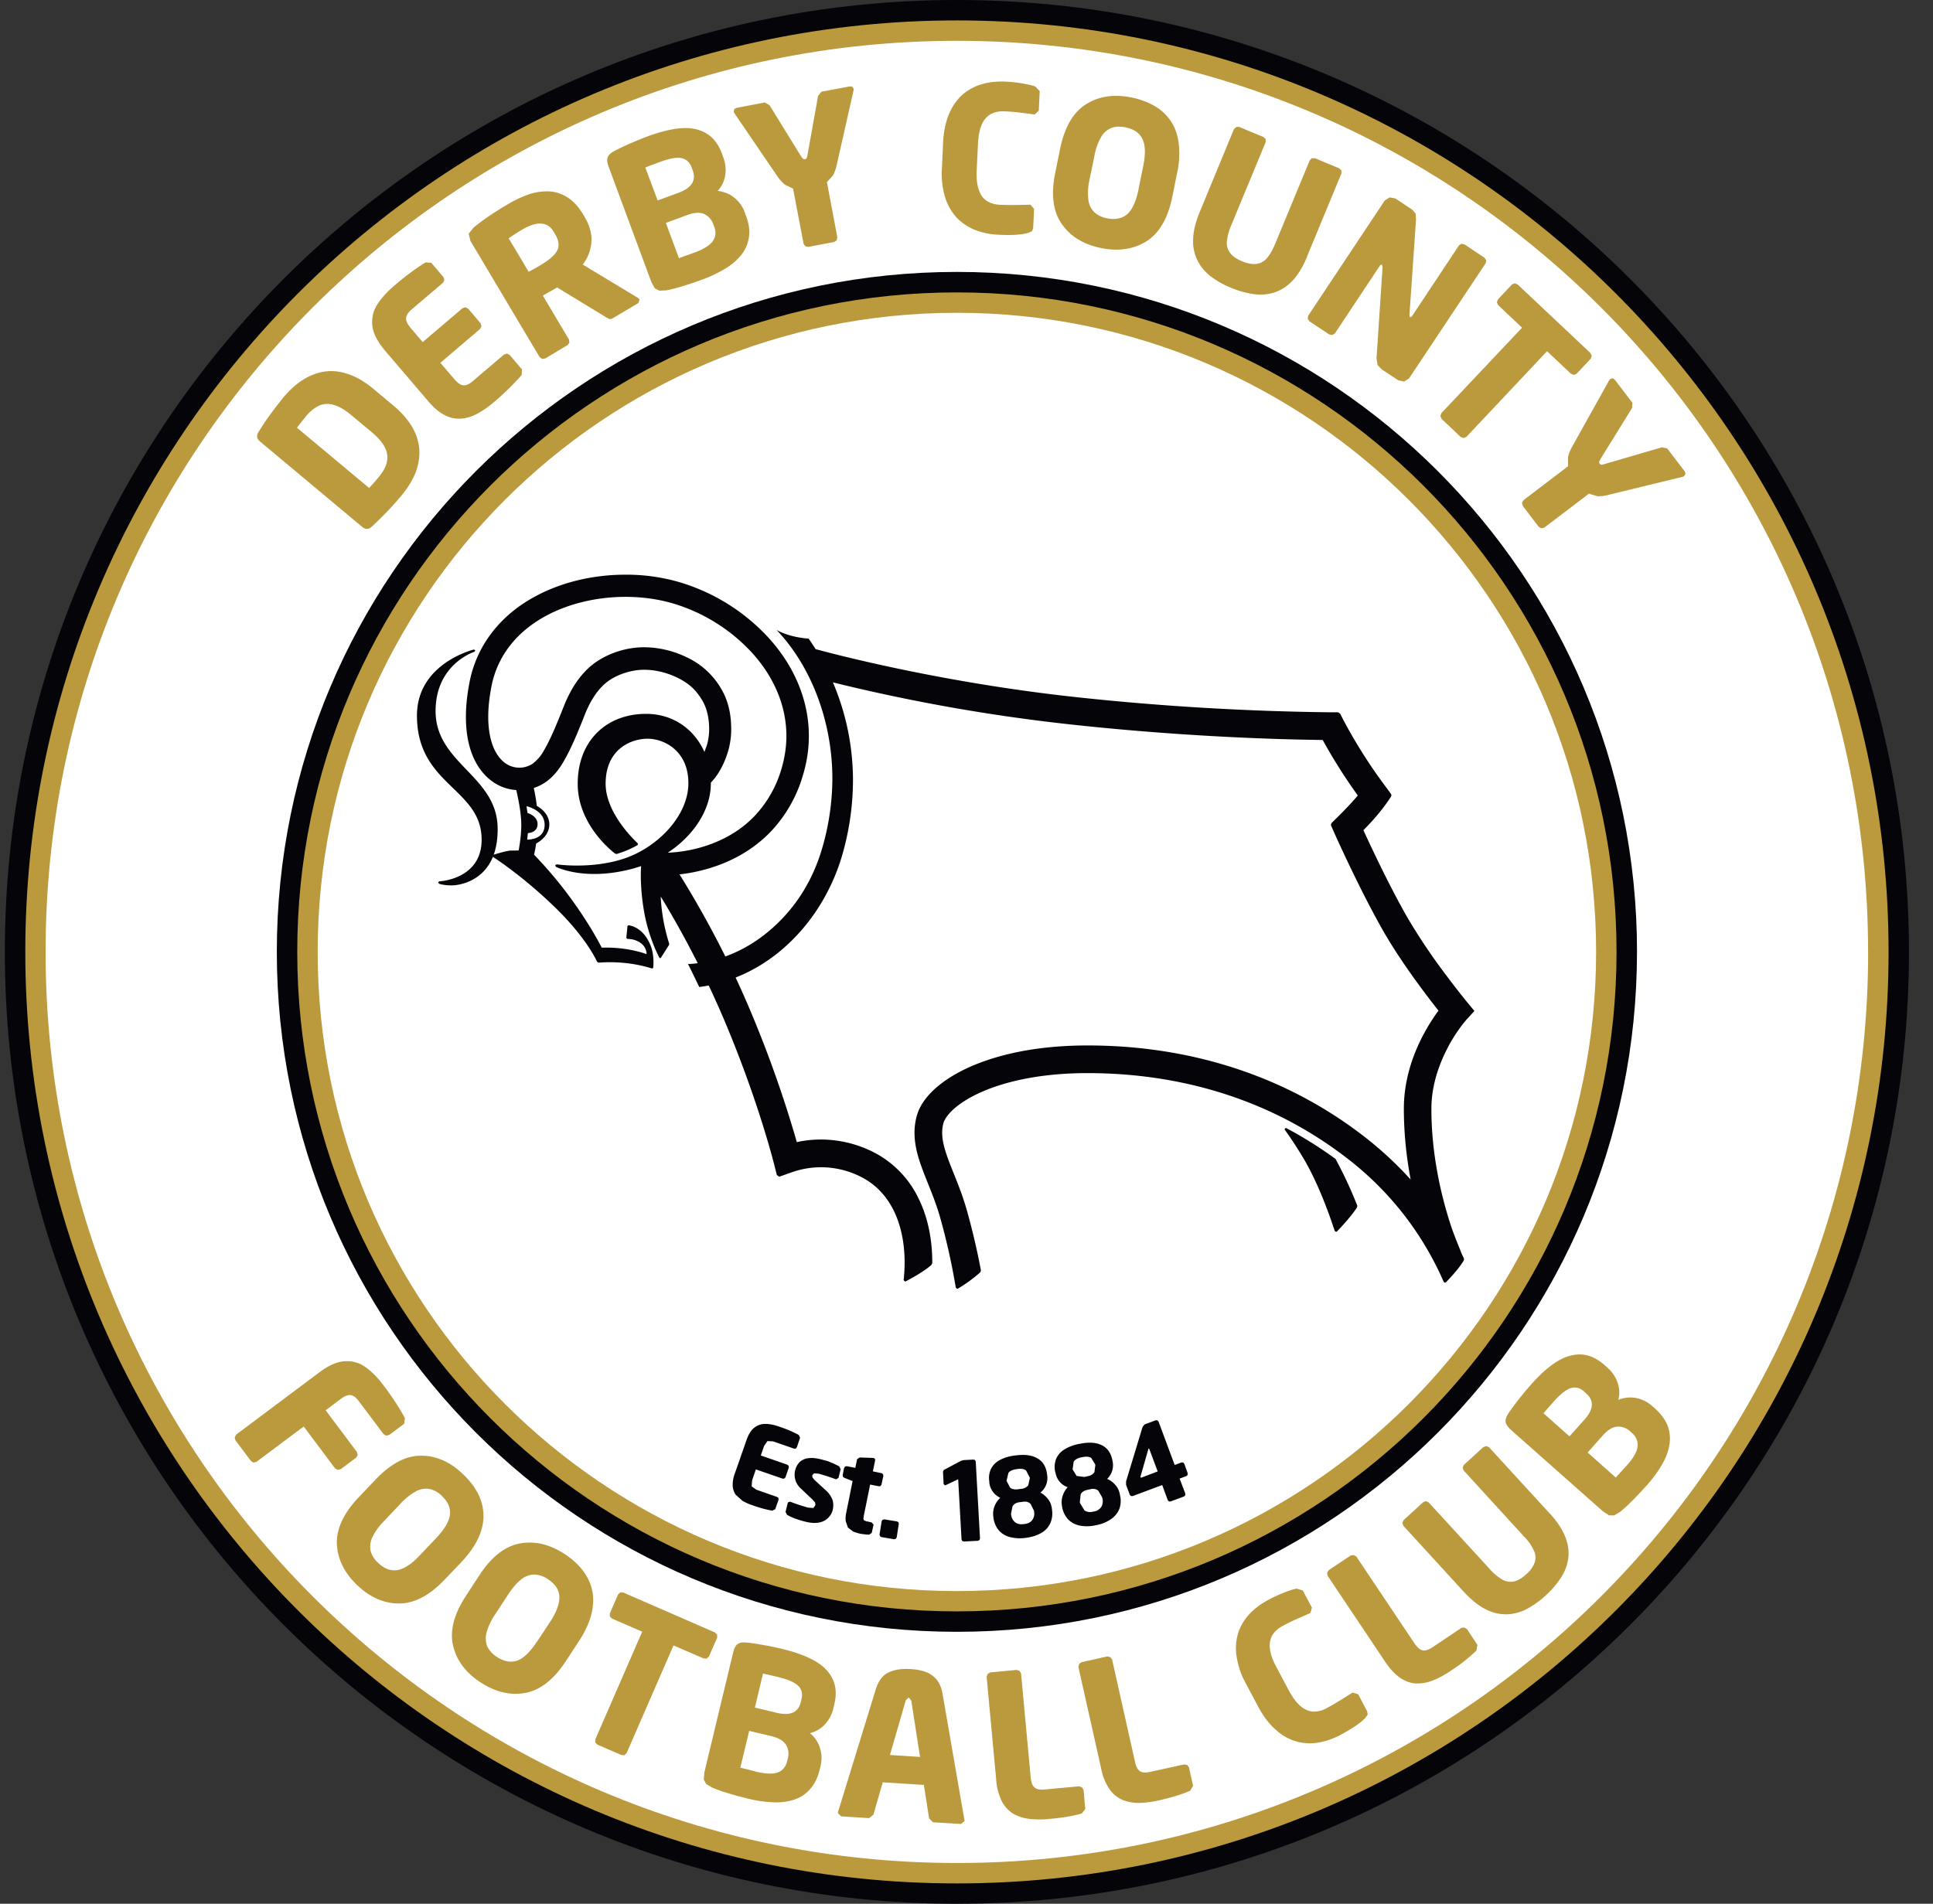 <svg xmlns="http://www.w3.org/2000/svg" width="67" height="66" fill="none" viewBox="0 0 67 66">
  <rect x="0" y="0" width="67" height="66" fill="#333333" stroke="none"/>
  <path fill="#050408" fill-rule="evenodd" d="M66.167 33c0 18.224-14.776 33-33.002 33C14.94 66 .168 51.224.168 33S14.942 0 33.165 0s33.002 14.777 33.002 33Z" clip-rule="evenodd"/>
  <path fill="#BB993D" fill-rule="evenodd" d="M65.46 33c0 17.838-14.458 32.295-32.293 32.295S.877 50.838.877 33 15.334.708 33.165.708C50.997.708 65.46 15.168 65.46 33h.001Z" clip-rule="evenodd"/>
  <path fill="#fff" fill-rule="evenodd" d="M64.752 33c0 17.446-14.139 31.587-31.585 31.587C15.72 64.587 1.58 50.447 1.58 33c0-17.446 14.142-31.585 31.585-31.585S64.75 15.555 64.75 32.998l.002.002Z" clip-rule="evenodd"/>
  <path fill="#050408" fill-rule="evenodd" d="M56.74 33c0 13.02-10.554 23.572-23.575 23.572-13.02 0-23.57-10.553-23.57-23.572 0-13.02 10.552-23.573 23.57-23.573S56.741 19.982 56.741 33Z" clip-rule="evenodd"/>
  <path fill="#BB993D" fill-rule="evenodd" d="M56.031 33c0 12.63-10.234 22.864-22.866 22.864-12.63 0-22.862-10.235-22.862-22.864 0-12.63 10.235-22.863 22.862-22.863 12.628 0 22.866 10.235 22.866 22.863Z" clip-rule="evenodd"/>
  <path fill="#fff" fill-rule="evenodd" d="M55.323 33c0 12.238-9.92 22.16-22.158 22.16-12.238 0-22.154-9.92-22.154-22.16s9.918-22.156 22.154-22.156S55.323 20.764 55.323 33Z" clip-rule="evenodd"/>
  <path fill="#BB993D" fill-rule="evenodd" d="m12.879 14.977-.69-.575c-.233-.197-.44-.317-.63-.366a.722.722 0 0 0-.51.031 1.364 1.364 0 0 0-.448.369 16.36 16.36 0 0 0-.308.392l2.502 2.09c.087-.094.2-.216.328-.375.144-.17.239-.338.282-.5a.736.736 0 0 0-.055-.51c-.081-.176-.239-.361-.471-.556Zm.764-.911c.279.235.492.482.643.736.15.258.229.518.248.784.015.268-.029.535-.134.808-.11.268-.275.536-.494.797a11.365 11.365 0 0 1-1.032 1.077c-.106.09-.213.09-.322-.003L9.006 15.3c-.104-.09-.123-.192-.054-.31a8.989 8.989 0 0 1 .515-.754c.127-.171.249-.324.356-.459.228-.27.463-.479.708-.628.249-.151.502-.242.766-.273.261-.031.532.006.81.105.277.1.556.268.842.506l.69.578.004.002Zm4.451-1.263-.015.2c-.107.127-.24.263-.383.41a9.787 9.787 0 0 1-.586.536c-.192.162-.376.29-.556.388-.175.096-.36.156-.546.174a1.047 1.047 0 0 1-.577-.112c-.198-.096-.393-.259-.588-.49l-1.507-1.764c-.255-.307-.402-.593-.43-.856-.027-.268.028-.51.168-.728.14-.219.333-.438.595-.66a9.38 9.38 0 0 1 .638-.506c.18-.13.328-.23.447-.299l.195.015.422.497.033.1-.049.095-1.082.92c-.127.108-.192.209-.197.305-.01.095.046.21.161.346l.415.486 1.38-1.175.101-.033.094.05.43.504.032.104-.046.093-1.38 1.175.48.563c.117.133.22.21.314.218.099.01.208-.039.333-.148l1.08-.92.104-.032.093.049.424.497.003-.002Zm1.146-4.688-.048-.08c-.107-.182-.253-.274-.44-.284-.184-.01-.41.063-.666.217a7.6 7.6 0 0 0-.455.295l.692 1.158a5.14 5.14 0 0 0 .429-.24c.309-.184.497-.355.57-.514.07-.16.044-.343-.081-.55l-.002-.002Zm2.929 2.261-.044.13-.917.546-.084.011-.109-.06-1.707-1.04-.064.043-.22.121-.209.12.907 1.526.013.107-.062.083-.776.465-.106.015-.085-.06-2.402-4.034-.06-.244.16-.205c.298-.25.686-.516 1.169-.802.268-.161.527-.283.77-.364a1.95 1.95 0 0 1 .701-.098c.23.013.44.086.64.216.197.129.372.322.525.577l.047.078c.182.304.264.595.242.882-.02.29-.121.546-.299.783l1.914 1.155.056.052v-.003ZM24.75 7.85l-.024-.07a.597.597 0 0 0-.32-.36c-.148-.067-.347-.054-.592.037l-.734.271.453 1.222c.112-.04.205-.077.288-.104l.253-.091c.32-.117.533-.254.634-.398.102-.146.117-.315.044-.51l-.002.003Zm-.741-1.945-.037-.1c-.069-.186-.187-.29-.358-.324-.169-.032-.417.013-.747.137-.273.1-.44.162-.499.191l.426 1.14.736-.27c.448-.17.607-.423.48-.774h-.001Zm1.846 1.568c.104.276.14.528.102.76-.034.23-.127.434-.271.614a2.116 2.116 0 0 1-.563.475 4.49 4.49 0 0 1-.797.375 10.92 10.92 0 0 1-.657.22 4.773 4.773 0 0 1-.573.149l-.239.011-.16-.081-.122-.223-1.474-3.98c-.055-.148-.068-.26-.039-.338.03-.078.104-.152.226-.217a8.73 8.73 0 0 1 .53-.254c.224-.097.428-.18.62-.253.437-.161.825-.259 1.16-.285.336-.027.626.03.872.171.246.14.43.379.556.713l.042.12c.08.212.1.423.069.63a1.02 1.02 0 0 1-.264.539c.142.016.273.055.392.113a1.142 1.142 0 0 1 .552.639l.033.1.005.002Zm3.733-4.399v.047l-.582 2.578a1.41 1.41 0 0 1-.136.387l-.208.227.36 1.91L29 8.33l-.088.06-.898.17-.101-.022-.06-.088-.364-1.91-.28-.136a1.397 1.397 0 0 1-.276-.31l-1.486-2.18-.015-.045.015-.083.076-.044.988-.19.16.093 1.109 1.797.06.071.063.01.055-.034.025-.085.373-2.08.114-.144.988-.185.088.012.043.07-.001-.002Zm6.219 4.847-.036.093-.125.058c-.239.069-.59.09-1.044.065a2.52 2.52 0 0 1-.78-.156 1.828 1.828 0 0 1-.637-.409 1.851 1.851 0 0 1-.422-.718 2.83 2.83 0 0 1-.114-1.037l.04-.878c.02-.397.095-.736.218-1.019.13-.283.293-.507.492-.67.205-.165.428-.277.671-.342.247-.067.509-.091.79-.078.227.011.435.036.633.073.197.036.33.068.398.1l.147.158-.033.673-.136.133h-.021c-.233-.03-.418-.055-.545-.07a6.811 6.811 0 0 0-.487-.037.929.929 0 0 0-.453.083.747.747 0 0 0-.324.354c-.08.169-.128.404-.142.702l-.043.879c-.016.299.01.536.077.713.06.177.156.304.282.38.122.08.273.12.449.128.065.004.152.005.261.008h.293l.279-.004.202-.007h.02l.126.148-.034.677h-.002ZM39.46 6.57l.166-.816c.083-.408.075-.718-.024-.929-.103-.218-.298-.35-.59-.41-.19-.037-.356-.034-.497.025a.707.707 0 0 0-.356.323 2.01 2.01 0 0 0-.227.648l-.168.816a2.09 2.09 0 0 0-.042.68.72.72 0 0 0 .197.438.859.859 0 0 0 .453.222c.294.06.526.008.703-.146.176-.16.302-.443.387-.85l-.002-.001Zm1.177.239c-.153.753-.45 1.27-.896 1.553-.445.28-.974.36-1.582.237-.604-.125-1.057-.403-1.358-.837-.304-.434-.377-1.025-.224-1.777l.166-.819c.154-.752.453-1.269.898-1.55.443-.28.968-.36 1.579-.237.297.062.557.158.79.29.229.132.414.303.562.516.146.21.242.466.282.772a3.05 3.05 0 0 1-.053 1.033l-.164.817v.002Zm4.672 2.082c-.15.361-.32.639-.51.842a1.51 1.51 0 0 1-.63.406 1.62 1.62 0 0 1-.719.057 3.152 3.152 0 0 1-.776-.218 2.964 2.964 0 0 1-.697-.39 1.543 1.543 0 0 1-.463-.544 1.465 1.465 0 0 1-.158-.744c.005-.281.083-.598.226-.947l1.19-2.88.079-.072h.102l.842.35.075.07v.105l-1.191 2.878a1.94 1.94 0 0 0-.155.572.571.571 0 0 0 .117.398c.083.11.22.205.413.285.19.078.354.107.494.09a.576.576 0 0 0 .364-.198c.102-.117.201-.287.294-.515l1.192-2.88.073-.071h.108l.831.346.082.073.005.105-1.193 2.882h.005Zm3.533 4.224-.172.112-.203-.042-.572-.378-.148-.152-.035-.232.21-3.171-.025-.083-.06.028-1.566 2.359-.091.06-.106-.021-.692-.459-.057-.09.02-.104 2.651-3.989.167-.11.202.036.588.393.114.136.014.21-.229 3.309.021.075.062-.031 1.636-2.465.084-.055.108.023.69.46.062.087-.018.101-2.655 3.993Zm5.803-.155-.096.038-.102-.044-.824-.778-2.794 2.967-.099.043-.1-.037-.663-.627-.043-.1.034-.097 2.798-2.964-.829-.785-.045-.096.034-.094.49-.525.1-.039.097.04 2.523 2.376.044.097-.032.1-.493.524Zm3.732 3.542-.04.025-2.566.624a1.254 1.254 0 0 1-.406.05l-.292-.085-1.544 1.174-.107.024-.088-.05-.554-.728-.026-.103.054-.094 1.542-1.174v-.307c.013-.108.066-.235.15-.386l1.284-2.302.036-.034.078-.024.071.05.611.801-.011.182-1.106 1.787-.038.085.021.061.056.035.086-.017 2.02-.59.176.038.613.8.026.085-.046.069v.004ZM13.488 49.746l-.105.028-.091-.059-.851-1.134c-.098-.133-.195-.206-.29-.216-.094-.013-.214.036-.355.145l-.509.382 1.084 1.446.027.105-.055.093-.531.396-.107.025-.091-.05-1.087-1.453-1.635 1.223-.102.03-.09-.056-.542-.721-.024-.1.052-.095 2.895-2.167c.321-.24.616-.366.88-.377.27-.012.505.057.715.21.21.15.418.36.62.631.194.257.35.484.469.673.117.187.207.341.27.461l-.028.195-.519.387v-.002Zm1.064 4.174.572-.603c.283-.3.442-.567.471-.801.028-.232-.065-.452-.279-.655a.87.87 0 0 0-.434-.242.72.72 0 0 0-.474.088 2.149 2.149 0 0 0-.531.427l-.569.603a2.006 2.006 0 0 0-.398.552.743.743 0 0 0-.065.473.864.864 0 0 0 .268.426c.215.203.437.282.67.243.232-.042.488-.212.773-.515l-.004.004Zm.874.828c-.526.556-1.052.837-1.577.842-.525.006-1.014-.205-1.462-.63-.449-.425-.683-.899-.71-1.422-.024-.526.226-1.07.752-1.626l.574-.603c.528-.559 1.052-.84 1.577-.842.523-.006 1.012.205 1.46.632.22.207.394.428.517.66a1.7 1.7 0 0 1 .2.733c.013.253-.042.523-.167.804-.124.28-.322.563-.59.85l-.574.602Zm3.184 2.172.46-.695c.225-.35.332-.643.317-.879-.011-.234-.143-.434-.395-.598a.86.86 0 0 0-.47-.16.725.725 0 0 0-.457.168c-.148.117-.298.29-.45.52l-.455.695a2.142 2.142 0 0 0-.294.621.785.785 0 0 0 .02.481.902.902 0 0 0 .34.372c.25.16.486.203.71.122.218-.083.444-.299.671-.65l.004.003Zm1.01.658c-.421.644-.888 1.014-1.406 1.111-.516.098-1.036-.024-1.556-.363-.517-.338-.835-.762-.954-1.277-.12-.512.03-1.09.45-1.73l.455-.698c.418-.643.885-1.012 1.402-1.11.517-.098 1.033.024 1.556.362.254.165.462.352.626.563.16.207.273.436.328.684.059.249.052.523-.018.819-.071.3-.216.616-.429.944l-.456.697.002-.002Zm4.951-.148-.08.072-.108-.008-1.038-.45-1.625 3.73-.075.074-.105-.004-.835-.361-.075-.078.005-.107 1.624-3.73-1.046-.455-.073-.073-.003-.104.287-.66.08-.07.102.005 3.17 1.381.08.073.003.107-.288.658Zm3.184 1.581.025-.104c.047-.191.006-.346-.114-.464-.125-.12-.356-.22-.7-.304a20.274 20.274 0 0 0-.52-.119l-.281 1.178.764.184c.466.108.74-.014.828-.372l-.002.001Zm-.467 2.03.017-.072a.594.594 0 0 0-.064-.483c-.088-.138-.259-.237-.51-.299l-.763-.18-.308 1.275.3.073.26.069c.333.078.58.087.748.02.165-.064.273-.2.32-.404Zm1.125.301c-.07.29-.183.52-.34.69a1.243 1.243 0 0 1-.568.365c-.22.07-.466.099-.73.084a4.323 4.323 0 0 1-.867-.13 12.273 12.273 0 0 1-.669-.183 5.072 5.072 0 0 1-.557-.197l-.205-.122-.084-.157.022-.25.993-4.138c.037-.155.086-.254.157-.304.07-.052.171-.07.308-.057.146.016.34.042.581.086.24.042.455.086.653.135.452.109.827.244 1.12.41.294.162.502.37.627.623.126.254.146.556.061.903l-.029.122a1.214 1.214 0 0 1-.297.562 1.03 1.03 0 0 1-.517.301c.112.09.198.195.263.315.067.117.108.249.13.393.02.145.009.294-.027.449l-.025.099v.001Zm3.477-.43-.304-1.955-.086-.108-.104.095-.55 1.898 1.042.068.002.002Zm1.545 2.219-.127.104-.975-.06-.13-.137-.18-1.158-1.426-.09-.325 1.125-.148.117-.97-.062-.117-.118.01-.015v-.02l1.31-4.258c.095-.3.248-.492.457-.586.207-.093.457-.129.75-.109.193.011.358.042.503.091a.935.935 0 0 1 .38.252c.106.122.182.286.22.499l.761 4.39.004.019.003.017v-.001Zm4.186-.422-.123.159c-.281.086-.657.15-1.128.191a3.134 3.134 0 0 1-.675 0 1.466 1.466 0 0 1-.551-.168 1.08 1.08 0 0 1-.41-.426 1.956 1.956 0 0 1-.203-.743l-.333-3.592.038-.1.09-.05.914-.087.099.034.052.091.333 3.592c.016.177.06.296.133.358.071.063.19.087.356.07l1.194-.11.096.037.055.09.058.652.005.002Zm3.732-.798-.102.17c-.267.12-.629.233-1.092.337a3.424 3.424 0 0 1-.672.086 1.52 1.52 0 0 1-.568-.1 1.066 1.066 0 0 1-.458-.37 1.898 1.898 0 0 1-.29-.708l-.792-3.532.023-.104.081-.063.896-.202.1.023.067.081.79 3.532c.035.174.094.29.175.342.08.053.198.061.362.024l1.171-.258.104.02.064.082.14.637.001.003Zm6.035-2.573.018.102-.078.112c-.17.182-.46.377-.864.593-.25.132-.495.22-.747.263a1.773 1.773 0 0 1-.75-.026 1.723 1.723 0 0 1-.73-.4c-.24-.203-.449-.479-.634-.828l-.413-.777a2.788 2.788 0 0 1-.333-.986 1.797 1.797 0 0 1 .075-.825 1.8 1.8 0 0 1 .401-.638c.176-.18.39-.335.64-.47.199-.105.392-.193.58-.263.189-.072.319-.11.392-.12l.21.063.318.596-.054.185-.02.01c-.212.093-.38.17-.501.221a6.705 6.705 0 0 0-.437.218.918.918 0 0 0-.351.307.713.713 0 0 0-.094.463c.016.188.09.413.235.674l.411.775c.14.263.285.453.43.572a.72.72 0 0 0 .44.18.928.928 0 0 0 .45-.118l.232-.13.25-.15.237-.148.17-.107.02-.008.186.06.315.601-.004-.001Zm3.818-2.315-.032.2a5.948 5.948 0 0 1-.899.706 3.04 3.04 0 0 1-.596.323 1.418 1.418 0 0 1-.564.11c-.188 0-.373-.06-.558-.178-.187-.118-.36-.304-.532-.554l-2.008-3-.018-.104.057-.091.762-.51.104-.015.091.054 2.008 2.998c.098.147.195.233.286.252.096.02.21-.014.346-.107l1-.67.103-.014.091.054.36.544v.002Zm2.505-4.561c.262.286.444.56.543.82.102.26.135.506.104.743a1.62 1.62 0 0 1-.255.671 3.119 3.119 0 0 1-.523.611 3.163 3.163 0 0 1-.653.47 1.597 1.597 0 0 1-.69.188 1.52 1.52 0 0 1-.737-.172c-.25-.125-.505-.33-.763-.608l-2.1-2.295-.03-.096.045-.096.675-.617.097-.041.093.044 2.103 2.294a1.8 1.8 0 0 0 .452.383.565.565 0 0 0 .403.065c.138-.03.278-.115.43-.253a.994.994 0 0 0 .291-.406.577.577 0 0 0-.029-.412 1.735 1.735 0 0 0-.34-.484l-2.097-2.294-.035-.095.047-.098.667-.61.104-.043.096.04 2.102 2.295v-.004Zm2.853-2.784-.057-.052a.606.606 0 0 0-.453-.167c-.166.014-.332.115-.504.311l-.52.585.975.87.205-.228.182-.198c.226-.254.349-.471.368-.65a.523.523 0 0 0-.198-.471h.002Zm-1.58-1.365-.077-.071c-.145-.13-.302-.168-.466-.116-.164.052-.361.21-.593.47-.192.214-.306.35-.348.4l.9.8.523-.584c.314-.355.335-.657.059-.899h.001Zm2.374.512c.22.197.37.403.452.625.076.22.091.445.047.671-.04.23-.133.459-.268.684a4.396 4.396 0 0 1-.523.704c-.138.154-.297.323-.474.502a4.97 4.97 0 0 1-.436.401l-.204.123h-.18l-.21-.138-3.183-2.818c-.117-.108-.18-.202-.193-.283-.012-.086.023-.184.099-.3a10.426 10.426 0 0 1 .774-.985c.308-.35.602-.614.885-.796.285-.18.566-.265.85-.258.28.01.558.133.823.37l.096.084c.169.15.289.325.354.525a.96.96 0 0 1 .024.596 1.079 1.079 0 0 1 .806-.012c.136.05.262.128.379.233l.08.069.002.003Z" clip-rule="evenodd"/>
  <path fill="#050408" fill-rule="evenodd" d="m26.866 52.324-.097.05a7.511 7.511 0 0 1-.297-.066 5.413 5.413 0 0 1-.41-.13 1.753 1.753 0 0 1-.331-.15l-.23-.207a.616.616 0 0 1-.105-.302 1.09 1.09 0 0 1 .065-.411l.415-1.186c.073-.207.164-.351.282-.437a.606.606 0 0 1 .385-.12c.137.001.297.033.47.095.167.057.305.11.416.161.11.05.193.09.258.128l.045.095-.113.334-.04.044h-.056l-.726-.252-.197-.01-.117.173-.112.326.926.322.04.039.004.06-.117.338-.04.044h-.058l-.927-.32-.13.38-.016.208.16.114.728.255.044.037v.06l-.117.332-.002-.004Zm2.002.004a.594.594 0 0 1-.308.4c-.163.08-.37.093-.629.03a3.52 3.52 0 0 1-.338-.1 1.943 1.943 0 0 1-.315-.142l-.05-.1.073-.3.027-.043.056-.009h.012c.13.05.256.095.37.13.118.036.2.062.25.073l.177.012.071-.1-.011-.089-.085-.097-.414-.392a.64.64 0 0 1-.034-.918.544.544 0 0 1 .297-.13c.124-.017.267-.004.436.038l.251.068.192.081.19.093.052.1-.073.3-.083.055-.006-.003a7.205 7.205 0 0 0-.601-.195l-.16-.013-.063.073.008.068.073.091.4.367a.832.832 0 0 1 .226.33.678.678 0 0 1 .008.323l.001-.001Zm1.347.814-.086.063a2.186 2.186 0 0 1-.294-.031 1.253 1.253 0 0 1-.272-.083l-.173-.133-.077-.221a.963.963 0 0 1 .024-.322l.215-1.07-.284-.11-.05-.036-.01-.056.048-.248.033-.054.06-.011.297.058.062-.3.09-.06.47.016h.012l.044.028.011.048-.08.39.306.063.045.035.012.058-.065.3-.03.051-.056.011-.307-.061-.218 1.075-.016.114.024.055.078.028.184.04.066.077-.062.285h-.001Zm.866.155-.03.05-.06.015-.44-.073-.048-.029-.018-.057.075-.47.035-.046.057-.013.442.071.049.03.011.051-.073.471Zm2.887.038-.016.053-.05.028-.496.026-.054-.021-.024-.05-.117-2.088-.414.197-.046.014-.044-.048-.022-.431.034-.057.597-.317.087-.022.34-.018.051.016.026.052.148 2.666Zm1.878-.921-.007-.04-.117-.236c-.065-.067-.152-.09-.268-.074l-.115.015c-.117.015-.195.062-.242.14l-.054.258.005.039a.39.39 0 0 0 .132.255c.074.06.172.083.295.067l.041-.004c.122-.014.21-.061.265-.14a.375.375 0 0 0 .063-.28h.002Zm-.151-1.173-.004-.02-.125-.24c-.065-.054-.167-.07-.295-.054l-.043.007c-.134.02-.225.06-.276.13l-.061.263v.02l.121.227c.067.052.155.071.267.057l.117-.015a.354.354 0 0 0 .245-.123l.054-.25v-.002Zm.77 1.108a.85.85 0 0 1-.065.47.765.765 0 0 1-.312.329 1.4 1.4 0 0 1-.507.162l-.044.007a1.393 1.393 0 0 1-.533-.03.754.754 0 0 1-.386-.235.837.837 0 0 1-.184-.435l-.006-.05a.728.728 0 0 1 .043-.348c.043-.11.11-.21.199-.294a.656.656 0 0 1-.379-.523v-.041a.72.72 0 0 1 .062-.444.698.698 0 0 1 .308-.303c.137-.075.306-.127.504-.153l.047-.005c.307-.04.556-.008.741.1.195.108.304.288.338.547l.006.04a.648.648 0 0 1-.235.603.86.86 0 0 1 .27.23c.07.095.112.204.128.326l.006.05-.001-.003Zm1.745-.399-.007-.038-.135-.233c-.071-.058-.16-.076-.271-.052l-.115.026c-.112.025-.187.075-.226.158l-.028.268.01.037.15.246a.347.347 0 0 0 .292.045l.044-.006a.387.387 0 0 0 .25-.161.395.395 0 0 0 .037-.29h-.001Zm-.246-1.16-.003-.02-.138-.226c-.075-.047-.17-.055-.302-.028l-.042.007c-.127.027-.216.078-.264.15l-.037.262.007.02.133.214.268.034.115-.026a.339.339 0 0 0 .233-.14l.032-.251-.002.003Zm.857 1.05a.813.813 0 0 1-.025.475.78.78 0 0 1-.286.35 1.318 1.318 0 0 1-.49.205l-.043.008a1.35 1.35 0 0 1-.534.015.792.792 0 0 1-.406-.203.856.856 0 0 1-.218-.42l-.008-.051a.718.718 0 0 1 .018-.348.821.821 0 0 1 .177-.312.635.635 0 0 1-.418-.49l-.013-.041a.775.775 0 0 1 .03-.448.71.71 0 0 1 .28-.325c.137-.087.3-.151.498-.194l.04-.006c.302-.063.554-.052.753.042.196.088.325.262.378.515l.008.039a.655.655 0 0 1-.187.62.74.74 0 0 1 .281.207c.082.09.134.195.156.315l.012.05-.003-.003Zm1.306-.828-.293-.782-.023-.016-.004.011-.278.97v.023l.03.01.566-.215.002-.001Zm1.038.061v.062l-.042.038-.236.087.197.52-.004.059-.037.04-.474.176-.052-.004-.041-.044-.193-.523-1.027.384-.055-.003-.04-.041-.13-.346v-.123l.573-1.888.071-.086.382-.142h.057l.042.044.56 1.506.233-.088h.062l.038.046.117.323-.001.003Zm5.177-8.381c.385-.401.606-.694.694-.832l.01-.039v-.02c-.233-.597-.5-1.154-.756-1.624-.549-.4-1.117-.755-1.704-1.067l-.02-.007-.042.041.007.023h.005-.004l.12.169c.137.198.329.487.542.846.377.637.755 1.532 1.069 2.492l.047.033.034-.015h-.002Z" clip-rule="evenodd"/>
  <path fill="#050408" fill-rule="evenodd" d="M50.194 36.29c.297-.556.61-.91.63-.934l.281-.308-.266-.321-.052-.065-.153-.19c-.13-.166-.312-.4-.52-.678a20.717 20.717 0 0 1-1.324-1.972c-.607-1.056-1.259-2.442-1.533-3.041.615-.614.922-1.108.958-1.165l.015-.045-.018-.05-.166-.225a17.7 17.7 0 0 1-1.488-2.344l-.109-.215-.073-.043h-.239a91.71 91.71 0 0 1-8.776-.519c-4.634-.497-8.343-1.468-9.092-1.671a7.067 7.067 0 0 0-.242-.364c-.442-.033-.834-.146-1.11-.3 1.253 1.313 1.958 3.295 1.933 5.245a8.724 8.724 0 0 1-.356 2.333c-.344 1.173-.977 2.136-1.847 2.865-.456.382-.963.68-1.506.876a34.716 34.716 0 0 0-1.588-2.846 5.72 5.72 0 0 0 .91-.176c.686-.19 1.526-.558 2.238-1.291a4.749 4.749 0 0 0 1.124-1.951c.143-.463.211-.928.211-1.38 0-1.323-.575-2.511-1.415-3.424a6.838 6.838 0 0 0-3.14-1.928 6.595 6.595 0 0 0-1.797-.24c-1.153 0-2.342.274-3.345.875-1.004.598-1.822 1.57-2.068 2.87-.083.43-.122.824-.122 1.186 0 .53.083.996.255 1.393.173.396.442.73.805.937.21.122.445.19.683.205l.017.066c.016.072.052.238.073.354.042.23.084.519.086.76.003.233-.023.474-.049.657a6.218 6.218 0 0 1-.042.258l-.31.005c-.187.03-.424.1-.554.142.09-.256.144-.569.135-.957-.044-1.787-2.15-2.211-2.15-4.023 0-1.636 1.349-2.056 1.349-2.056l.029-.052-.052-.025s-1.972.476-1.972 2.288c0 2.427 2.242 2.514 2.242 4.305 0 1.38-1.466 1.444-1.466 1.444l-.042.03.028.051s.144.059.445.059c.23 0 1.067-.114 1.426-.99.244.16 1.126.76 2.118 1.718 1.024.986 1.41 1.741 1.492 1.918l.049.033h.006c.116-.01.481-.035.938.014.445.047.79.15.908.187h.011l.034-.024c.012-.117.033-.462-.09-.77-.236-.59-.642-.688-.764-.704h-.004l-.034.028-.04.41.035.037h.002a.77.77 0 0 1 .396.1c.282.153.27.426.27.426s-.297-.114-.74-.179c-.44-.065-.816-.045-.816-.045s-.341-.699-1.03-1.652a14.552 14.552 0 0 0-1.314-1.571c.01-.041.035-.156.061-.316l.013-.074c.275-.148.454-.387.454-.657s-.171-.497-.431-.643l-.034-.232c-.028-.179-.059-.32-.073-.392.156-.05.3-.122.432-.218.258-.186.438-.425.581-.664.272-.463.488-.984.754-1.655.216-.553.51-.957.832-1.181.335-.234.81-.382 1.233-.379.351 0 .726.081 1.105.255.495.234.718.497.911.822.167.286.23.647.23.978v.012c0 .21-.036.412-.084.562l-.08.219c-.347-.775-1.07-1.32-2.022-1.32-1.368 0-2.37.927-2.37 2.425 0 1.348 1.08 2.253 1.291 2.417l.048.016.022-.003.14-.046c.193-.064.385-.152.569-.256l.02-.038-.012-.029c-.211-.198-1.11-1.101-1.11-2.061 0-1.217.894-1.563 1.456-1.563.562 0 1.412.41 1.412 1.541 0 1.133-1.066 2.22-2.21 2.608-1.142.387-2.355.206-2.355.206l-.053.03.026.055s.991.516 2.671.063l.283-.086c-.016.24-.03.798.098 1.548.144.86.479 1.527.536 1.628l.027.016.023-.013.278-.438.011-.041-.005-.028a6.43 6.43 0 0 1-.289-1.618 32.572 32.572 0 0 1 1.283 2.312 4.617 4.617 0 0 1-.337.03c.13.254.258.52.39.795.11-.014.219-.032.328-.053.178.378.359.776.534 1.19 1.105 2.608 1.65 4.69 1.712 4.928l.007.023.107.427.078.058.026-.003.413-.146a3.042 3.042 0 0 1 2.34.128c.527.252.907.642 1.172 1.152.263.51.401 1.144.401 1.844v.003c0 .197-.011.401-.034.605v.006l.049.049.024-.007c.537-.28.79-.48.89-.57l.03-.063v-.02c0-.825-.161-1.613-.509-2.287a3.483 3.483 0 0 0-1.613-1.58 4.044 4.044 0 0 0-1.735-.397c-.28 0-.56.029-.838.09a40.658 40.658 0 0 0-1.636-4.615c-.16-.377-.322-.74-.486-1.09.61-.24 1.173-.59 1.667-1.023.978-.855 1.706-2.03 2.065-3.352a9.396 9.396 0 0 0 .336-2.547 8.673 8.673 0 0 0-.695-3.311 62.748 62.748 0 0 0 8.392 1.475c3.914.42 7.155.505 8.585.522.251.461.66 1.151 1.216 1.925-.143.17-.373.425-.713.76l-.196.193-.025.059.007.03.113.254s.876 1.97 1.713 3.43c.624 1.083 1.481 2.206 1.897 2.732-.133.18-.303.432-.474.743-.36.654-.726 1.579-.726 2.66 0 .878.096 1.707.235 2.452a12.548 12.548 0 0 0-1.626-1.503c-2.806-2.167-6.147-3.145-9.569-3.145h-.005c-1.293 0-2.384.17-3.27.444-.884.273-1.561.643-2.027 1.067-.309.284-.531.595-.626.949a2.2 2.2 0 0 0-.073.564c0 .523.166.992.348 1.463.183.471.395.954.547 1.501a22.79 22.79 0 0 1 .536 2.41l.05.04.028-.01a5.08 5.08 0 0 0 .769-.562l.024-.058v-.011a24.29 24.29 0 0 0-.484-2.069c-.175-.623-.404-1.145-.577-1.588-.173-.442-.282-.803-.282-1.107v-.008c0-.109.013-.214.04-.322.026-.105.13-.289.346-.485.215-.197.536-.408.957-.595.842-.377 2.083-.664 3.69-.664h.005c3.242 0 6.363.92 8.987 2.945a10.843 10.843 0 0 1 3.01 3.566c.205.388.297.613.35.73l.043.025.036-.016c.4-.419.54-.629.614-.754l.011-.04-.008-.038c-.045-.095-.078-.157-.127-.289-.095-.24-.222-.54-.331-.872-.333-1.025-.666-2.447-.666-4.013v-.008c0-.832.283-1.587.58-2.144v-.005Zm-25.556-9.132v-.02l.123-.143c.156-.198.337-.498.466-.92a2.68 2.68 0 0 0 .117-.802c0-.42-.068-.914-.333-1.37a2.696 2.696 0 0 0-1.255-1.138 3.426 3.426 0 0 0-1.43-.326c-.59.001-1.19.185-1.675.518-.494.346-.854.885-1.11 1.532-.263.664-.466 1.153-.698 1.545a1.39 1.39 0 0 1-.369.432.812.812 0 0 1-.471.148h-.011a.83.83 0 0 1-.402-.108c-.188-.108-.355-.298-.476-.573-.118-.276-.191-.634-.191-1.084 0-.305.034-.651.109-1.04.2-1.054.852-1.838 1.705-2.352.856-.515 1.916-.765 2.946-.765.55 0 1.09.072 1.585.211a6.085 6.085 0 0 1 2.78 1.708c.736.802 1.209 1.806 1.209 2.901 0 .376-.056.76-.174 1.154a4.002 4.002 0 0 1-.94 1.636c-.587.606-1.292.92-1.887 1.085a4.92 4.92 0 0 1-1.111.175c.89-.586 1.494-1.481 1.494-2.406l-.001.002Z" clip-rule="evenodd"/>
  <path fill="#fff" fill-rule="evenodd" d="M18.299 28.882c.096-.007.317-.047.333-.288.018-.258-.237-.375-.348-.41l-.034-.235c.098.023.661.184.627.687-.03.457-.51.472-.603.472l.023-.225.002-.001Z" clip-rule="evenodd"/>
</svg>
